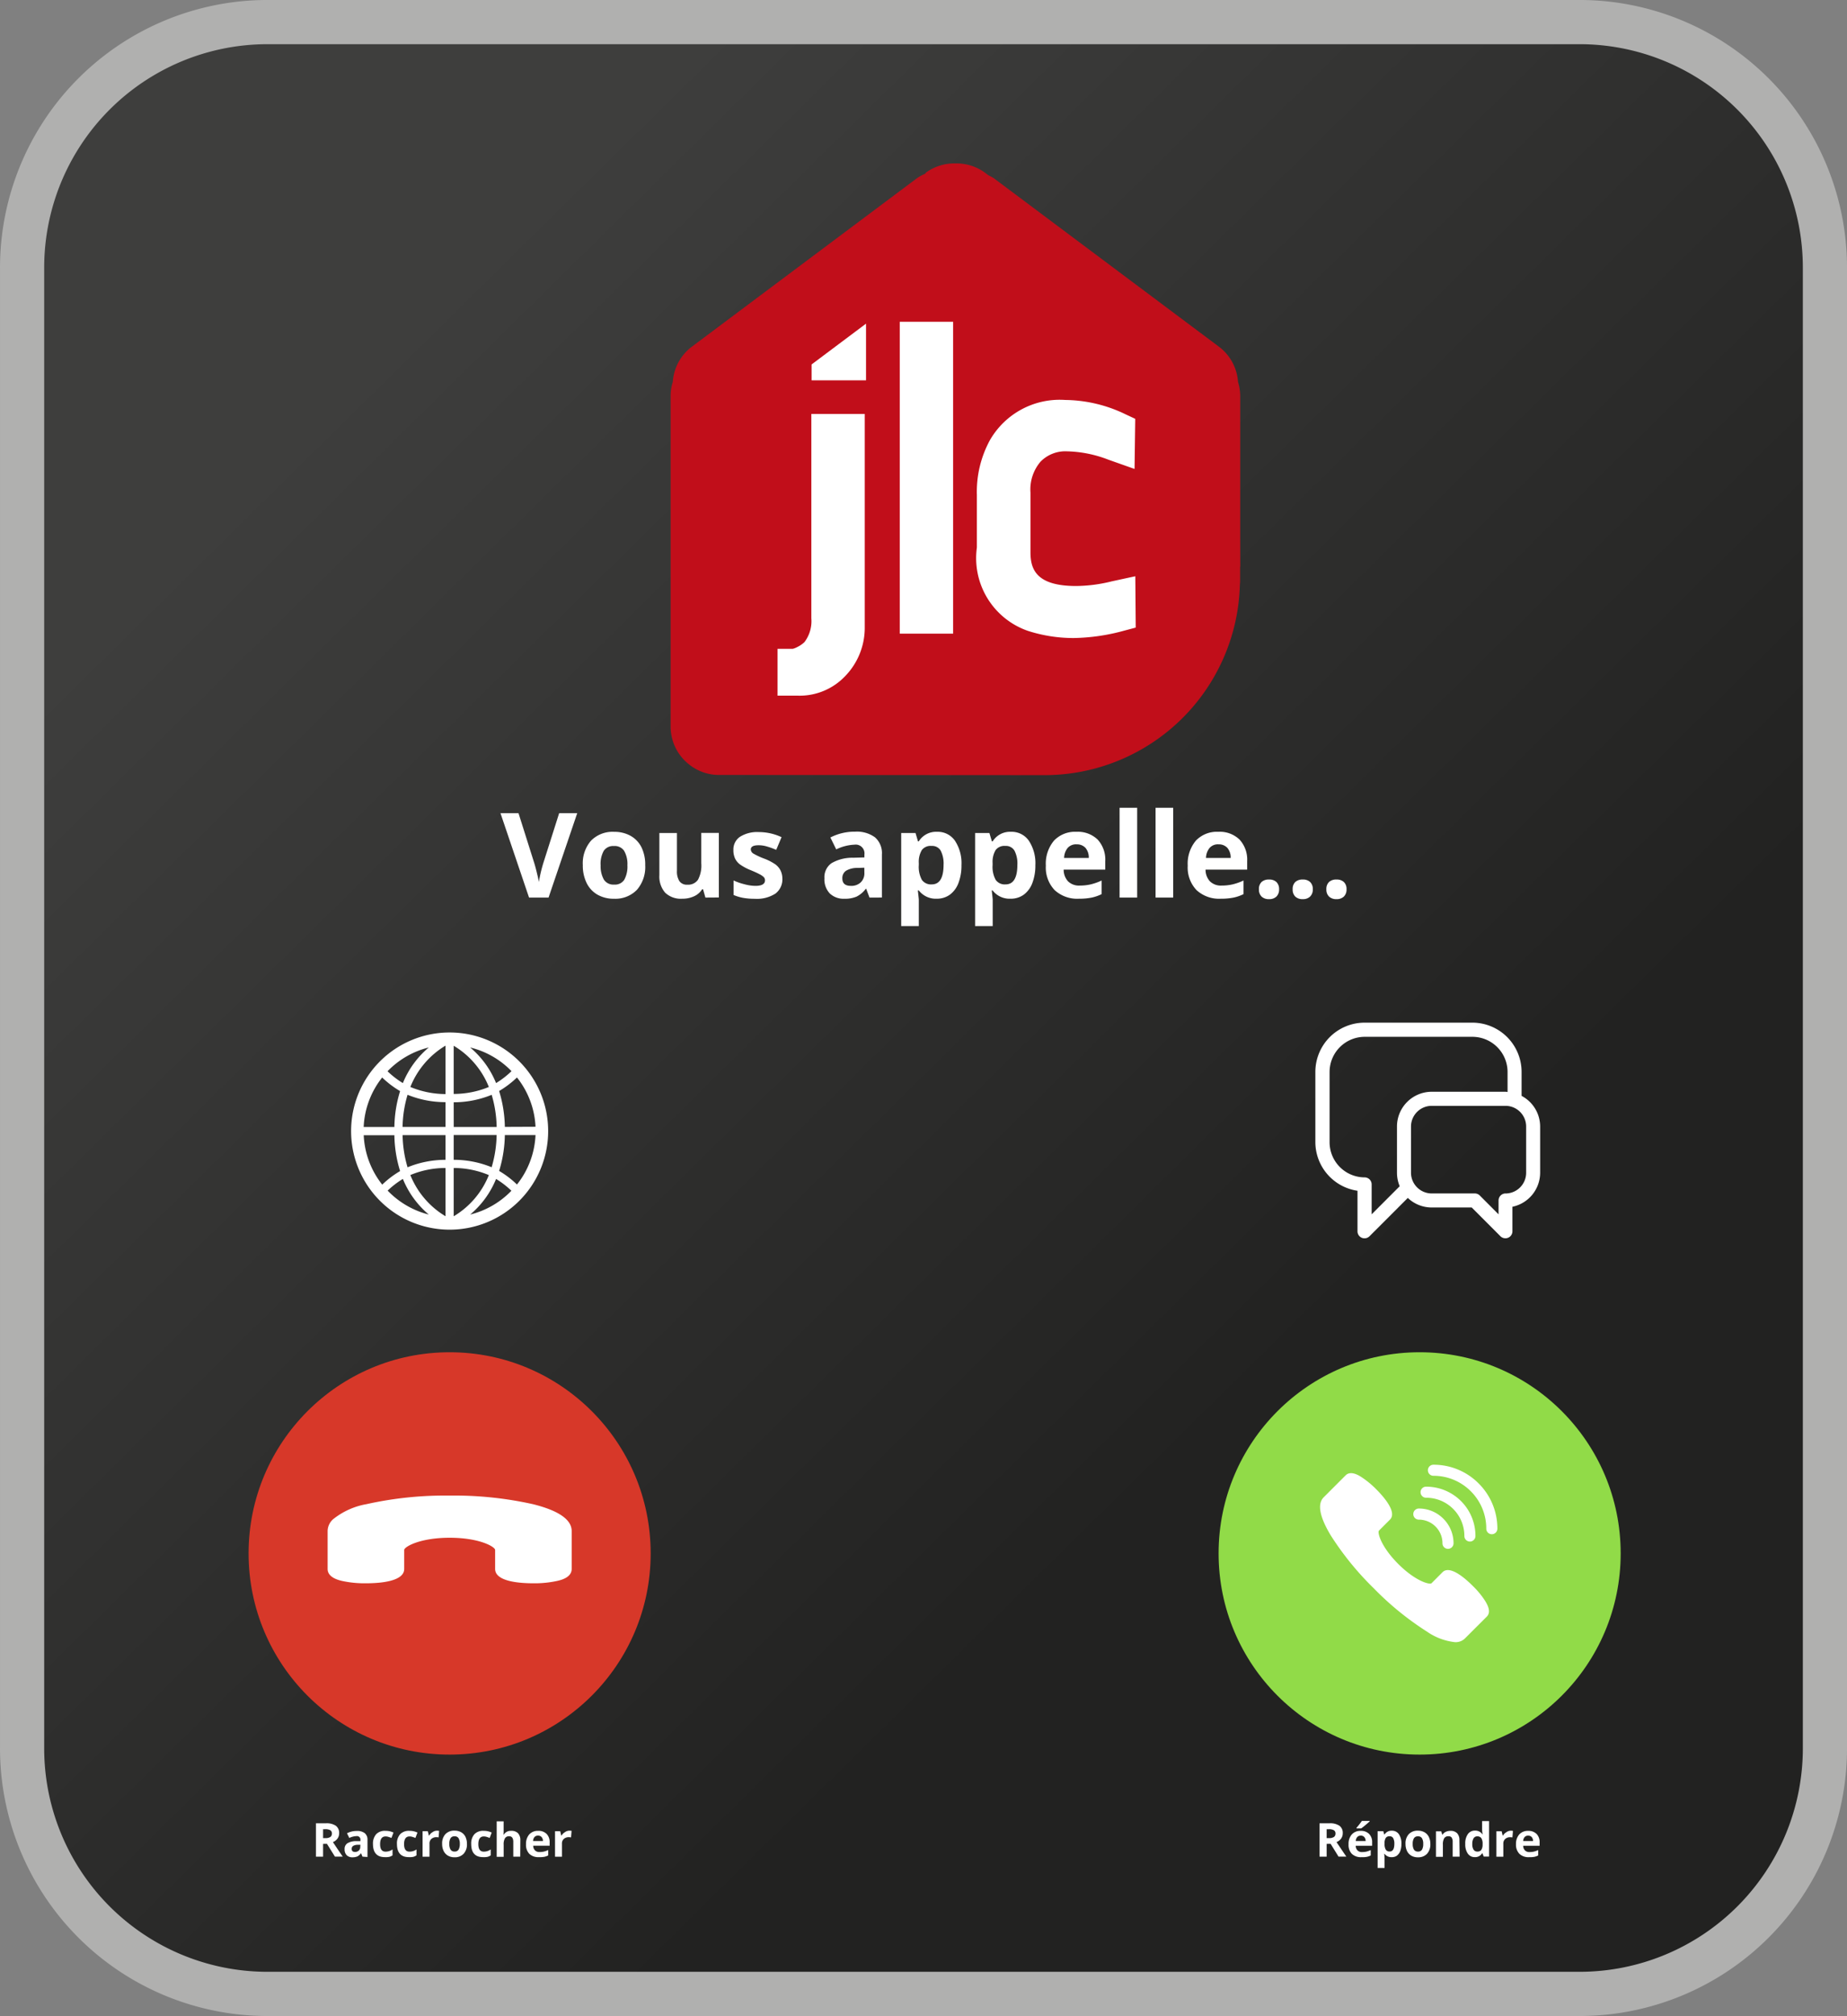 <?xml version="1.0" encoding="utf-8"?>
<svg xmlns="http://www.w3.org/2000/svg" xmlns:xlink="http://www.w3.org/1999/xlink" width="56.236" height="61.344" viewBox="0 0 56.236 61.344">
  <rect x="0" y="0" width="56.236" height="61.344" fill="#808080" stroke="none"/>
  <defs>
    <linearGradient id="linear-gradient" x1="0.169" y1="0.137" x2="0.884" y2="0.92" gradientUnits="objectBoundingBox">
      <stop offset="0.035" stop-color="#3e3e3d"/>
      <stop offset="0.72" stop-color="#222221"/>
    </linearGradient>
  </defs>
  <g id="Groupe_311" data-name="Groupe 311" transform="translate(0.673 0.672)">
    <path id="Tracé_269" data-name="Tracé 269" d="M510.812-700.617a7.473,7.473,0,0,0-7.467-7.477H463.388a7.472,7.472,0,0,0-7.467,7.477v45.044a7.472,7.472,0,0,0,7.467,7.477h39.957a7.473,7.473,0,0,0,7.467-7.477Z" transform="translate(-455.921 708.094)" stroke="#b0b0af" stroke-width="1.345" fill="url(#linear-gradient)"/>
    <g id="Groupe_304" data-name="Groupe 304" transform="translate(36.43 40.474)">
      <circle id="Ellipse_9" data-name="Ellipse 9" cx="6.121" cy="6.121" r="6.121" fill="#91db48"/>
      <g id="Groupe_303" data-name="Groupe 303" transform="translate(3.09 3.422)">
        <path id="Tracé_270" data-name="Tracé 270" d="M499.354-651.329c-.252-.253-.706-.642-.927-.422l-.333.334c-.055.054-.49-.061-1.015-.586s-.641-.959-.585-1.015l.333-.333c.22-.22-.169-.676-.421-.927a2.73,2.73,0,0,0-.463-.378c-.078-.048-.315-.193-.465-.043l-.668.668c-.2.2-.128.59.213,1.157a9,9,0,0,0,1.313,1.614,9.009,9.009,0,0,0,1.615,1.314,1.837,1.837,0,0,0,.857.323.4.4,0,0,0,.3-.111l.669-.668c.149-.15,0-.386-.044-.464A2.559,2.559,0,0,0,499.354-651.329Z" transform="translate(-494.7 655.022)" fill="#fff"/>
        <path id="Tracé_271" data-name="Tracé 271" d="M499.467-654.447a1.931,1.931,0,0,0-1.377-.57h0a.169.169,0,0,0-.169.168.169.169,0,0,0,.169.169h0a1.6,1.6,0,0,1,1.138.471,1.6,1.6,0,0,1,.471,1.139.169.169,0,0,0,.169.168.169.169,0,0,0,.169-.168A1.936,1.936,0,0,0,499.467-654.447Z" transform="translate(-494.639 655.017)" fill="#fff"/>
        <path id="Tracé_272" data-name="Tracé 272" d="M497.872-654.025h0a1.157,1.157,0,0,1,.823.34,1.158,1.158,0,0,1,.341.825.168.168,0,0,0,.168.168.169.169,0,0,0,.169-.168,1.494,1.494,0,0,0-.439-1.063,1.5,1.5,0,0,0-1.063-.439h0a.168.168,0,0,0-.169.168A.169.169,0,0,0,497.872-654.025Z" transform="translate(-494.643 655.03)" fill="#fff"/>
        <path id="Tracé_273" data-name="Tracé 273" d="M497.653-653.371h0a.716.716,0,0,1,.509.211.714.714,0,0,1,.211.509.169.169,0,0,0,.169.169.169.169,0,0,0,.168-.169,1.051,1.051,0,0,0-.31-.748,1.047,1.047,0,0,0-.747-.31h0a.169.169,0,0,0-.168.169A.168.168,0,0,0,497.653-653.371Z" transform="translate(-494.647 655.042)" fill="#fff"/>
      </g>
    </g>
    <g id="Groupe_306" data-name="Groupe 306" transform="translate(6.896 40.474)">
      <circle id="Ellipse_10" data-name="Ellipse 10" cx="6.121" cy="6.121" r="6.121" fill="#d73829"/>
      <g id="Groupe_305" data-name="Groupe 305" transform="translate(2.406 4.361)">
        <path id="Tracé_274" data-name="Tracé 274" d="M466.214-651.427c.435,0,1.165-.056,1.166-.437v-.577c0-.095.476-.372,1.384-.372s1.384.276,1.384.372v.577c0,.381.73.437,1.166.437a3.215,3.215,0,0,0,.727-.073c.108-.025.438-.1.438-.364v-1.155c0-.346-.4-.622-1.183-.816a11.022,11.022,0,0,0-2.532-.261,11.009,11.009,0,0,0-2.532.261,2.245,2.245,0,0,0-1.022.463.49.49,0,0,0-.162.354v1.155c0,.259.33.338.439.364A3.208,3.208,0,0,0,466.214-651.427Z" transform="translate(-465.048 654.096)" fill="#fff"/>
      </g>
    </g>
    <g id="Groupe_307" data-name="Groupe 307" transform="translate(19.742 4.298)">
      <path id="Tracé_275" data-name="Tracé 275" d="M492.639-692.507l0-.4,0-.021V-696.8a1.437,1.437,0,0,0-.067-.425,1.461,1.461,0,0,0-.58-1.071l-6.861-5.131a1.609,1.609,0,0,0-.155-.084l-.109-.081a1.465,1.465,0,0,0-.9-.281,1.467,1.467,0,0,0-.9.281l-.016.031a1.461,1.461,0,0,0-.248.133l-6.86,5.131a1.461,1.461,0,0,0-.58,1.071,1.4,1.4,0,0,0-.067.425v10.064a1.464,1.464,0,0,0,.556,1.146,1.45,1.45,0,0,0,.914.325l9.9.006a5.951,5.951,0,0,0,5.963-5.8.847.847,0,0,0,.007-.1l0-.443.005,0Z" transform="translate(-475.293 703.876)" fill="#c10e1a"/>
      <path id="Tracé_276" data-name="Tracé 276" d="M479.52-690.123a1.057,1.057,0,0,1-.208.722.854.854,0,0,1-.218.151.613.613,0,0,1-.14.056h-.463v1.425h.637a1.909,1.909,0,0,0,1.418-.591,2.109,2.109,0,0,0,.6-1.448v-6.534H479.52Zm.008-7.241h1.657v-1.725l-1.657,1.241Zm2.684,7.708h1.625v-9.49h-1.625Zm7.172-1.747-.721.156a4.624,4.624,0,0,1-1.08.141c-1.226,0-1.391-.52-1.391-1.028v-1.816a1.3,1.3,0,0,1,.307-.94,1.054,1.054,0,0,1,.809-.314,3.7,3.7,0,0,1,1.253.253l.8.283.021-1.525-.3-.14a4.3,4.3,0,0,0-1.832-.434,2.451,2.451,0,0,0-2.29,1.218,3.281,3.281,0,0,0-.4,1.673v1.6a2.342,2.342,0,0,0,1.554,2.535,4.536,4.536,0,0,0,1.387.218,6.129,6.129,0,0,0,1.546-.225l.35-.093Z" transform="translate(-475.232 703.967)" fill="#fff"/>
    </g>
    <path id="Tracé_277" data-name="Tracé 277" d="M500.837-665.618v-.728a1.5,1.5,0,0,0-1.5-1.5h-3.279a1.5,1.5,0,0,0-1.5,1.5v2.139a1.5,1.5,0,0,0,1.283,1.476v1.233a.2.2,0,0,0,.016.082.214.214,0,0,0,.115.116.229.229,0,0,0,.083.016.228.228,0,0,0,.082-.016.218.218,0,0,0,.069-.046l1.167-1.167a1.052,1.052,0,0,0,.725.291h1.221l.874.875a.217.217,0,0,0,.069.046.228.228,0,0,0,.082.016.229.229,0,0,0,.083-.016.215.215,0,0,0,.115-.116.2.2,0,0,0,.016-.082v-.745a1.06,1.06,0,0,0,.844-1.036v-1.405A1.056,1.056,0,0,0,500.837-665.618Zm-5.846,1.411v-2.139a1.071,1.071,0,0,1,1.07-1.069h3.279a1.071,1.071,0,0,1,1.07,1.069v.609c-.02,0-.04-.006-.06-.006H498.1a1.058,1.058,0,0,0-1.057,1.058v1.405a1.059,1.059,0,0,0,.083.411l-.854.855v-.91a.214.214,0,0,0-.214-.214A1.071,1.071,0,0,1,494.991-664.207Zm5.359,1.558a.214.214,0,0,0-.214.213v.422l-.572-.573a.211.211,0,0,0-.069-.046.209.209,0,0,0-.083-.016H498.1a.632.632,0,0,1-.63-.631v-1.405a.631.631,0,0,1,.63-.63h2.246a.63.63,0,0,1,.63.63v1.405A.631.631,0,0,1,500.35-662.648Z" transform="translate(-455.182 698.291)" fill="#fff"/>
    <path id="Tracé_278" data-name="Tracé 278" d="M468.75-667.565a3,3,0,0,0-3,3,3,3,0,0,0,3,3,3,3,0,0,0,3-3A3,3,0,0,0,468.75-667.565Zm2.05,4.626a2.863,2.863,0,0,0-.543-.413,3.886,3.886,0,0,0,.174-1.091h.934A2.6,2.6,0,0,1,470.8-662.939Zm-4.667-1.5h.935a3.849,3.849,0,0,0,.174,1.091,2.872,2.872,0,0,0-.544.413A2.605,2.605,0,0,1,466.134-664.443Zm.565-1.754a2.912,2.912,0,0,0,.544.412,3.863,3.863,0,0,0-.174,1.092h-.935A2.6,2.6,0,0,1,466.7-666.2Zm2.176.752a3.064,3.064,0,0,0,1.156-.227,3.671,3.671,0,0,1,.152.979h-1.307Zm0-.25v-1.47a2.573,2.573,0,0,1,1.07,1.254A2.806,2.806,0,0,1,468.875-665.695Zm-.25-1.47v1.47a2.811,2.811,0,0,1-1.07-.216A2.584,2.584,0,0,1,468.625-667.165Zm0,1.719v.752h-1.307a3.632,3.632,0,0,1,.152-.979A3.059,3.059,0,0,0,468.625-665.445Zm-1.307,1h1.307v.752a3.039,3.039,0,0,0-1.155.227A3.632,3.632,0,0,1,467.318-664.443Zm1.307,1v1.468a2.581,2.581,0,0,1-1.07-1.253A2.771,2.771,0,0,1,468.625-663.442Zm.25,1.468v-1.468a2.767,2.767,0,0,1,1.07.216A2.57,2.57,0,0,1,468.875-661.973Zm0-1.718v-.752h1.307a3.671,3.671,0,0,1-.152.979A3.044,3.044,0,0,0,468.875-663.691Zm1.557-1a3.9,3.9,0,0,0-.174-1.092,2.9,2.9,0,0,0,.543-.412,2.6,2.6,0,0,1,.565,1.5Zm.2-1.693a2.685,2.685,0,0,1-.467.36,2.781,2.781,0,0,0-.789-1.084A2.613,2.613,0,0,1,470.636-666.386Zm-2.516-.724a2.791,2.791,0,0,0-.789,1.084,2.688,2.688,0,0,1-.467-.36A2.618,2.618,0,0,1,468.119-667.11Zm-1.256,4.359a2.683,2.683,0,0,1,.467-.359,2.8,2.8,0,0,0,.789,1.084A2.627,2.627,0,0,1,466.864-662.752Zm2.516.726a2.788,2.788,0,0,0,.789-1.084,2.68,2.68,0,0,1,.467.359A2.622,2.622,0,0,1,469.38-662.026Z" transform="translate(-455.733 698.309)" fill="#fff"/>
    <g id="Groupe_308" data-name="Groupe 308" transform="translate(14.569 23.907)">
      <path id="Tracé_279" data-name="Tracé 279" d="M472-681.392h.55l-.873,2.568h-.594l-.87-2.568h.549l.483,1.529q.041.135.083.315c.03.12.047.2.054.251a4.5,4.5,0,0,1,.132-.566Z" transform="translate(-470.217 681.556)" fill="#fff"/>
      <path id="Tracé_280" data-name="Tracé 280" d="M474.573-679.82a1.057,1.057,0,0,1-.253.75.917.917,0,0,1-.7.271.99.99,0,0,1-.5-.124.824.824,0,0,1-.331-.356,1.192,1.192,0,0,1-.116-.541,1.046,1.046,0,0,1,.252-.748.918.918,0,0,1,.705-.267,1,1,0,0,1,.5.123.819.819,0,0,1,.332.353A1.2,1.2,0,0,1,474.573-679.82Zm-1.357,0a.822.822,0,0,0,.1.441.343.343,0,0,0,.312.149.336.336,0,0,0,.308-.148.832.832,0,0,0,.095-.442.8.8,0,0,0-.1-.437.342.342,0,0,0-.311-.146.341.341,0,0,0-.309.145A.811.811,0,0,0,473.215-679.82Z" transform="translate(-470.17 681.567)" fill="#fff"/>
      <path id="Tracé_281" data-name="Tracé 281" d="M476.362-678.835l-.072-.252h-.029a.551.551,0,0,1-.244.212.833.833,0,0,1-.361.075.687.687,0,0,1-.521-.185.747.747,0,0,1-.175-.533V-680.8h.535v1.148a.55.55,0,0,0,.075.318.274.274,0,0,0,.242.107.362.362,0,0,0,.324-.151.921.921,0,0,0,.1-.5v-.924h.535v1.964Z" transform="translate(-470.126 681.567)" fill="#fff"/>
      <path id="Tracé_282" data-name="Tracé 282" d="M478.663-679.417a.543.543,0,0,1-.21.46,1.036,1.036,0,0,1-.629.159,1.956,1.956,0,0,1-.365-.03,1.353,1.353,0,0,1-.282-.086v-.442a1.784,1.784,0,0,0,.336.117,1.311,1.311,0,0,0,.329.048c.194,0,.292-.056.292-.168a.141.141,0,0,0-.039-.1.555.555,0,0,0-.134-.09c-.063-.034-.148-.072-.253-.116a1.578,1.578,0,0,1-.333-.176.5.5,0,0,1-.154-.186.6.6,0,0,1-.049-.257.465.465,0,0,1,.2-.4.986.986,0,0,1,.575-.144,1.637,1.637,0,0,1,.691.155l-.162.386c-.1-.042-.191-.076-.276-.1a.876.876,0,0,0-.261-.04c-.159,0-.237.043-.237.127a.154.154,0,0,0,.076.125,2.176,2.176,0,0,0,.335.156,1.589,1.589,0,0,1,.337.174.524.524,0,0,1,.158.187A.572.572,0,0,1,478.663-679.417Z" transform="translate(-470.084 681.567)" fill="#fff"/>
      <path id="Tracé_283" data-name="Tracé 283" d="M481.264-678.834l-.1-.267h-.014a.8.8,0,0,1-.278.236.9.9,0,0,1-.374.066.606.606,0,0,1-.444-.162.618.618,0,0,1-.162-.461.518.518,0,0,1,.218-.461,1.266,1.266,0,0,1,.659-.164l.34-.01v-.087a.267.267,0,0,0-.306-.3,1.391,1.391,0,0,0-.552.143l-.178-.362a1.6,1.6,0,0,1,.753-.177.934.934,0,0,1,.605.172.637.637,0,0,1,.211.523v1.309Zm-.158-.91-.207.007a.663.663,0,0,0-.348.085.265.265,0,0,0-.114.235q0,.226.26.226a.411.411,0,0,0,.3-.107.375.375,0,0,0,.111-.284Z" transform="translate(-470.032 681.567)" fill="#fff"/>
      <path id="Tracé_284" data-name="Tracé 284" d="M485.468-678.8a.651.651,0,0,1-.542-.252H484.9c.018.164.029.259.029.284v.8h-.536V-680.8h.435l.076.255h.024a.62.62,0,0,1,.556-.291.636.636,0,0,1,.544.269,1.24,1.24,0,0,1,.2.746,1.481,1.481,0,0,1-.093.546.778.778,0,0,1-.263.354A.673.673,0,0,1,485.468-678.8Zm-.158-1.607a.336.336,0,0,0-.289.122.693.693,0,0,0-.095.4v.058a.825.825,0,0,0,.094.454.336.336,0,0,0,.3.137q.359,0,.36-.594a.848.848,0,0,0-.089-.434A.3.3,0,0,0,485.31-680.406Z" transform="translate(-469.946 681.567)" fill="#fff"/>
      <path id="Tracé_285" data-name="Tracé 285" d="M483.263-678.8a.651.651,0,0,1-.542-.252h-.029c.018.164.029.259.029.284v.8h-.536V-680.8h.436l.075.255h.024a.62.62,0,0,1,.556-.291.636.636,0,0,1,.544.269,1.24,1.24,0,0,1,.2.746,1.481,1.481,0,0,1-.093.546.778.778,0,0,1-.263.354A.673.673,0,0,1,483.263-678.8Zm-.158-1.607a.337.337,0,0,0-.289.122.693.693,0,0,0-.095.4v.058a.824.824,0,0,0,.094.454.337.337,0,0,0,.3.137q.359,0,.36-.594a.86.86,0,0,0-.088-.434A.3.3,0,0,0,483.105-680.406Z" transform="translate(-469.988 681.567)" fill="#fff"/>
      <path id="Tracé_286" data-name="Tracé 286" d="M487.514-678.8a1.01,1.01,0,0,1-.74-.262.993.993,0,0,1-.268-.742,1.091,1.091,0,0,1,.247-.762.879.879,0,0,1,.683-.27.867.867,0,0,1,.648.237.9.9,0,0,1,.231.655v.259h-1.266a.517.517,0,0,0,.135.358.476.476,0,0,0,.356.127,1.482,1.482,0,0,0,.335-.037,1.739,1.739,0,0,0,.33-.117v.414a1.3,1.3,0,0,1-.3.105A1.924,1.924,0,0,1,487.514-678.8Zm-.075-1.655a.34.34,0,0,0-.267.108.5.5,0,0,0-.11.307h.751a.448.448,0,0,0-.1-.307A.352.352,0,0,0,487.439-680.454Z" transform="translate(-469.905 681.567)" fill="#fff"/>
      <path id="Tracé_287" data-name="Tracé 287" d="M489.245-678.821h-.536v-2.732h.536Z" transform="translate(-469.863 681.553)" fill="#fff"/>
      <path id="Tracé_288" data-name="Tracé 288" d="M490.322-678.821h-.537v-2.732h.537Z" transform="translate(-469.843 681.553)" fill="#fff"/>
      <path id="Tracé_289" data-name="Tracé 289" d="M491.753-678.8a1.012,1.012,0,0,1-.74-.262.993.993,0,0,1-.268-.742,1.091,1.091,0,0,1,.247-.762.878.878,0,0,1,.683-.27.864.864,0,0,1,.648.237.9.9,0,0,1,.232.655v.259h-1.267a.517.517,0,0,0,.135.358.476.476,0,0,0,.356.127,1.481,1.481,0,0,0,.335-.037,1.737,1.737,0,0,0,.33-.117v.414a1.284,1.284,0,0,1-.3.105A1.923,1.923,0,0,1,491.753-678.8Zm-.075-1.655a.337.337,0,0,0-.266.108.5.5,0,0,0-.111.307h.751a.448.448,0,0,0-.1-.307A.351.351,0,0,0,491.678-680.454Z" transform="translate(-469.824 681.567)" fill="#fff"/>
      <path id="Tracé_290" data-name="Tracé 290" d="M492.873-679.113a.291.291,0,0,1,.079-.222.319.319,0,0,1,.23-.076.311.311,0,0,1,.226.078.3.3,0,0,1,.079.22.3.3,0,0,1-.08.219.309.309,0,0,1-.225.08.314.314,0,0,1-.228-.078A.292.292,0,0,1,492.873-679.113Z" transform="translate(-469.784 681.594)" fill="#fff"/>
      <path id="Tracé_291" data-name="Tracé 291" d="M493.88-679.113a.291.291,0,0,1,.079-.222.319.319,0,0,1,.23-.076.309.309,0,0,1,.225.078.292.292,0,0,1,.079.22.293.293,0,0,1-.081.219.306.306,0,0,1-.224.08.314.314,0,0,1-.228-.078A.292.292,0,0,1,493.88-679.113Z" transform="translate(-469.764 681.594)" fill="#fff"/>
      <path id="Tracé_292" data-name="Tracé 292" d="M494.887-679.113a.291.291,0,0,1,.08-.222.317.317,0,0,1,.229-.076.311.311,0,0,1,.226.078.291.291,0,0,1,.079.22.293.293,0,0,1-.08.219.309.309,0,0,1-.225.08.313.313,0,0,1-.227-.078A.292.292,0,0,1,494.887-679.113Z" transform="translate(-469.745 681.594)" fill="#fff"/>
    </g>
    <g id="Groupe_309" data-name="Groupe 309" transform="translate(8.948 54.742)">
      <path id="Tracé_293" data-name="Tracé 293" d="M464.917-643.684v.389H464.7v-1.015h.3a.506.506,0,0,1,.306.075.269.269,0,0,1,.1.229.272.272,0,0,1-.049.159.32.32,0,0,1-.141.109q.229.342.3.442h-.238l-.243-.389Zm0-.175h.068a.271.271,0,0,0,.152-.034.124.124,0,0,0,.049-.107.113.113,0,0,0-.05-.1.3.3,0,0,0-.154-.031h-.065Z" transform="translate(-464.701 644.375)" fill="#fff"/>
      <path id="Tracé_294" data-name="Tracé 294" d="M466.1-643.3l-.041-.1h-.006a.312.312,0,0,1-.109.094.383.383,0,0,1-.149.026.241.241,0,0,1-.175-.063.247.247,0,0,1-.064-.182.2.2,0,0,1,.087-.182.5.5,0,0,1,.26-.065l.135,0v-.034a.105.105,0,0,0-.12-.118.55.55,0,0,0-.219.056l-.069-.143a.628.628,0,0,1,.3-.07.371.371,0,0,1,.24.067.253.253,0,0,1,.083.208v.517Zm-.063-.36-.082,0a.266.266,0,0,0-.138.034.105.105,0,0,0-.045.093c0,.06.035.09.1.09a.165.165,0,0,0,.117-.042.146.146,0,0,0,.044-.113Z" transform="translate(-464.685 644.379)" fill="#fff"/>
      <path id="Tracé_295" data-name="Tracé 295" d="M466.766-643.285q-.362,0-.363-.4a.425.425,0,0,1,.1-.3.367.367,0,0,1,.282-.1.55.55,0,0,1,.243.053l-.063.164a.846.846,0,0,0-.093-.033.278.278,0,0,0-.087-.013c-.109,0-.165.079-.165.234s.056.228.165.228a.376.376,0,0,0,.114-.017.406.406,0,0,0,.1-.05v.18a.358.358,0,0,1-.1.046A.6.6,0,0,1,466.766-643.285Z" transform="translate(-464.668 644.379)" fill="#fff"/>
      <path id="Tracé_296" data-name="Tracé 296" d="M467.483-643.285q-.362,0-.363-.4a.42.42,0,0,1,.1-.3.367.367,0,0,1,.282-.1.543.543,0,0,1,.242.053l-.062.164a.924.924,0,0,0-.093-.033.283.283,0,0,0-.087-.013c-.109,0-.165.079-.165.234s.056.228.165.228a.365.365,0,0,0,.113-.017.4.4,0,0,0,.1-.05v.18a.352.352,0,0,1-.1.046A.59.59,0,0,1,467.483-643.285Z" transform="translate(-464.655 644.379)" fill="#fff"/>
      <path id="Tracé_297" data-name="Tracé 297" d="M468.318-644.09a.345.345,0,0,1,.071.006l-.016.2a.257.257,0,0,0-.062-.007.224.224,0,0,0-.159.053.186.186,0,0,0-.056.146v.394h-.211v-.775h.16l.031.13h.011a.278.278,0,0,1,.1-.1A.234.234,0,0,1,468.318-644.09Z" transform="translate(-464.64 644.379)" fill="#fff"/>
      <path id="Tracé_298" data-name="Tracé 298" d="M469.225-643.688a.415.415,0,0,1-.1.3.361.361,0,0,1-.278.107.385.385,0,0,1-.2-.049.326.326,0,0,1-.131-.141.472.472,0,0,1-.046-.214.413.413,0,0,1,.1-.3.368.368,0,0,1,.279-.106.4.4,0,0,1,.2.049.323.323,0,0,1,.131.14A.482.482,0,0,1,469.225-643.688Zm-.537,0a.322.322,0,0,0,.038.174.137.137,0,0,0,.123.059.134.134,0,0,0,.122-.059.341.341,0,0,0,.037-.174.322.322,0,0,0-.038-.172.132.132,0,0,0-.122-.058.133.133,0,0,0-.122.057A.317.317,0,0,0,468.688-643.688Z" transform="translate(-464.629 644.379)" fill="#fff"/>
      <path id="Tracé_299" data-name="Tracé 299" d="M469.7-643.285c-.241,0-.362-.132-.362-.4a.42.42,0,0,1,.1-.3.366.366,0,0,1,.282-.1.543.543,0,0,1,.242.053l-.062.164a.924.924,0,0,0-.093-.033.283.283,0,0,0-.087-.013c-.109,0-.165.079-.165.234s.056.228.165.228a.365.365,0,0,0,.113-.017.412.412,0,0,0,.1-.05v.18a.364.364,0,0,1-.1.046A.594.594,0,0,1,469.7-643.285Z" transform="translate(-464.612 644.379)" fill="#fff"/>
      <path id="Tracé_300" data-name="Tracé 300" d="M470.817-643.294h-.212v-.452c0-.112-.042-.169-.125-.169a.142.142,0,0,0-.128.061.365.365,0,0,0-.04.2v.365H470.1v-1.08h.211v.22c0,.017,0,.057,0,.121l-.005.062h.011a.245.245,0,0,1,.224-.114.277.277,0,0,1,.208.073.3.3,0,0,1,.071.212Z" transform="translate(-464.598 644.374)" fill="#fff"/>
      <path id="Tracé_301" data-name="Tracé 301" d="M471.37-643.285a.4.4,0,0,1-.294-.1.393.393,0,0,1-.1-.293.432.432,0,0,1,.1-.3.35.35,0,0,1,.27-.107.345.345,0,0,1,.257.094.354.354,0,0,1,.092.259v.1h-.5a.2.2,0,0,0,.053.141.184.184,0,0,0,.14.051.625.625,0,0,0,.134-.014.7.7,0,0,0,.13-.047v.164a.509.509,0,0,1-.118.042A.751.751,0,0,1,471.37-643.285Zm-.03-.654a.135.135,0,0,0-.106.043.189.189,0,0,0-.043.121h.3a.173.173,0,0,0-.042-.121A.136.136,0,0,0,471.34-643.939Z" transform="translate(-464.581 644.379)" fill="#fff"/>
      <path id="Tracé_302" data-name="Tracé 302" d="M472.275-644.09a.345.345,0,0,1,.071.006l-.016.2a.257.257,0,0,0-.062-.007.224.224,0,0,0-.159.053.186.186,0,0,0-.056.146v.394h-.211v-.775H472l.031.13h.011a.278.278,0,0,1,.1-.1A.234.234,0,0,1,472.275-644.09Z" transform="translate(-464.564 644.379)" fill="#fff"/>
    </g>
    <g id="Groupe_310" data-name="Groupe 310" transform="translate(39.508 54.733)">
      <path id="Tracé_303" data-name="Tracé 303" d="M494.9-643.684v.389h-.216v-1.015h.3a.506.506,0,0,1,.306.075.267.267,0,0,1,.1.229.272.272,0,0,1-.049.159.32.32,0,0,1-.141.109c.154.228.253.376.3.442h-.238l-.241-.389Zm0-.175h.069a.269.269,0,0,0,.151-.034.124.124,0,0,0,.049-.107.113.113,0,0,0-.05-.1.3.3,0,0,0-.154-.031H494.9Z" transform="translate(-494.688 644.384)" fill="#fff"/>
      <path id="Tracé_304" data-name="Tracé 304" d="M495.945-643.279a.4.4,0,0,1-.294-.1.394.394,0,0,1-.1-.293.428.428,0,0,1,.1-.3.346.346,0,0,1,.269-.107.342.342,0,0,1,.257.094.354.354,0,0,1,.092.259v.1h-.5a.2.2,0,0,0,.054.141.182.182,0,0,0,.139.051.625.625,0,0,0,.134-.014.7.7,0,0,0,.13-.047v.164a.515.515,0,0,1-.118.042A.751.751,0,0,1,495.945-643.279Zm-.03-.654a.132.132,0,0,0-.1.043.189.189,0,0,0-.044.121h.3a.178.178,0,0,0-.041-.121A.139.139,0,0,0,495.916-643.934Zm-.122-.221v-.019a1.9,1.9,0,0,0,.163-.209h.238v.015c-.025.023-.066.059-.123.107s-.1.083-.137.106Z" transform="translate(-494.672 644.383)" fill="#fff"/>
      <path id="Tracé_305" data-name="Tracé 305" d="M496.845-643.285a.26.26,0,0,1-.215-.1h-.011c.008.065.011.1.011.113v.315h-.211v-1.118h.172l.03.1h.009a.247.247,0,0,1,.221-.115.253.253,0,0,1,.215.106.5.5,0,0,1,.077.3.6.6,0,0,1-.036.216.318.318,0,0,1-.105.14A.268.268,0,0,1,496.845-643.285Zm-.063-.636a.134.134,0,0,0-.114.049.282.282,0,0,0-.038.159v.023a.325.325,0,0,0,.038.178.132.132,0,0,0,.117.055c.095,0,.143-.078.143-.235a.341.341,0,0,0-.035-.171A.121.121,0,0,0,496.782-643.921Z" transform="translate(-494.655 644.389)" fill="#fff"/>
      <path id="Tracé_306" data-name="Tracé 306" d="M498.008-643.688a.419.419,0,0,1-.1.3.365.365,0,0,1-.279.107.386.386,0,0,1-.2-.049.326.326,0,0,1-.131-.141.486.486,0,0,1-.046-.214.409.409,0,0,1,.1-.3.364.364,0,0,1,.278-.106.393.393,0,0,1,.2.049.323.323,0,0,1,.131.14A.469.469,0,0,1,498.008-643.688Zm-.537,0a.323.323,0,0,0,.038.174.137.137,0,0,0,.123.059.132.132,0,0,0,.122-.059.33.33,0,0,0,.037-.174.312.312,0,0,0-.038-.172.131.131,0,0,0-.122-.058.133.133,0,0,0-.122.057A.317.317,0,0,0,497.471-643.688Z" transform="translate(-494.639 644.389)" fill="#fff"/>
      <path id="Tracé_307" data-name="Tracé 307" d="M498.882-643.3h-.212v-.452a.226.226,0,0,0-.03-.127.111.111,0,0,0-.1-.042.143.143,0,0,0-.128.06.376.376,0,0,0-.04.2v.365h-.211v-.775h.161l.03.1h.011a.223.223,0,0,1,.1-.086.345.345,0,0,1,.142-.029.271.271,0,0,1,.2.073.294.294,0,0,1,.07.212Z" transform="translate(-494.621 644.389)" fill="#fff"/>
      <path id="Tracé_308" data-name="Tracé 308" d="M499.33-643.28a.253.253,0,0,1-.215-.106.491.491,0,0,1-.078-.294.487.487,0,0,1,.079-.3.258.258,0,0,1,.219-.107.256.256,0,0,1,.224.114h.007a.828.828,0,0,1-.016-.155v-.249h.212v1.08H499.6l-.041-.1h-.009A.245.245,0,0,1,499.33-643.28Zm.073-.169a.145.145,0,0,0,.12-.047.285.285,0,0,0,.042-.16v-.023a.321.321,0,0,0-.039-.179.146.146,0,0,0-.125-.054.127.127,0,0,0-.111.06.329.329,0,0,0-.039.174.3.3,0,0,0,.04.172A.13.13,0,0,0,499.4-643.449Z" transform="translate(-494.605 644.383)" fill="#fff"/>
      <path id="Tracé_309" data-name="Tracé 309" d="M500.4-644.09a.345.345,0,0,1,.071.006l-.016.2a.258.258,0,0,0-.062-.007.219.219,0,0,0-.158.053.184.184,0,0,0-.057.146v.394h-.211v-.775h.16l.031.13h.011a.278.278,0,0,1,.1-.1A.234.234,0,0,1,500.4-644.09Z" transform="translate(-494.587 644.389)" fill="#fff"/>
      <path id="Tracé_310" data-name="Tracé 310" d="M500.951-643.285a.4.4,0,0,1-.293-.1.393.393,0,0,1-.105-.293.433.433,0,0,1,.1-.3.35.35,0,0,1,.27-.107.346.346,0,0,1,.257.094.354.354,0,0,1,.092.259v.1h-.5a.2.2,0,0,0,.053.141.185.185,0,0,0,.14.051.625.625,0,0,0,.134-.014.7.7,0,0,0,.13-.047v.164a.509.509,0,0,1-.118.042A.751.751,0,0,1,500.951-643.285Zm-.03-.654a.132.132,0,0,0-.105.043.184.184,0,0,0-.044.121h.3a.178.178,0,0,0-.041-.121A.139.139,0,0,0,500.922-643.939Z" transform="translate(-494.576 644.389)" fill="#fff"/>
    </g>
  </g>
</svg>
